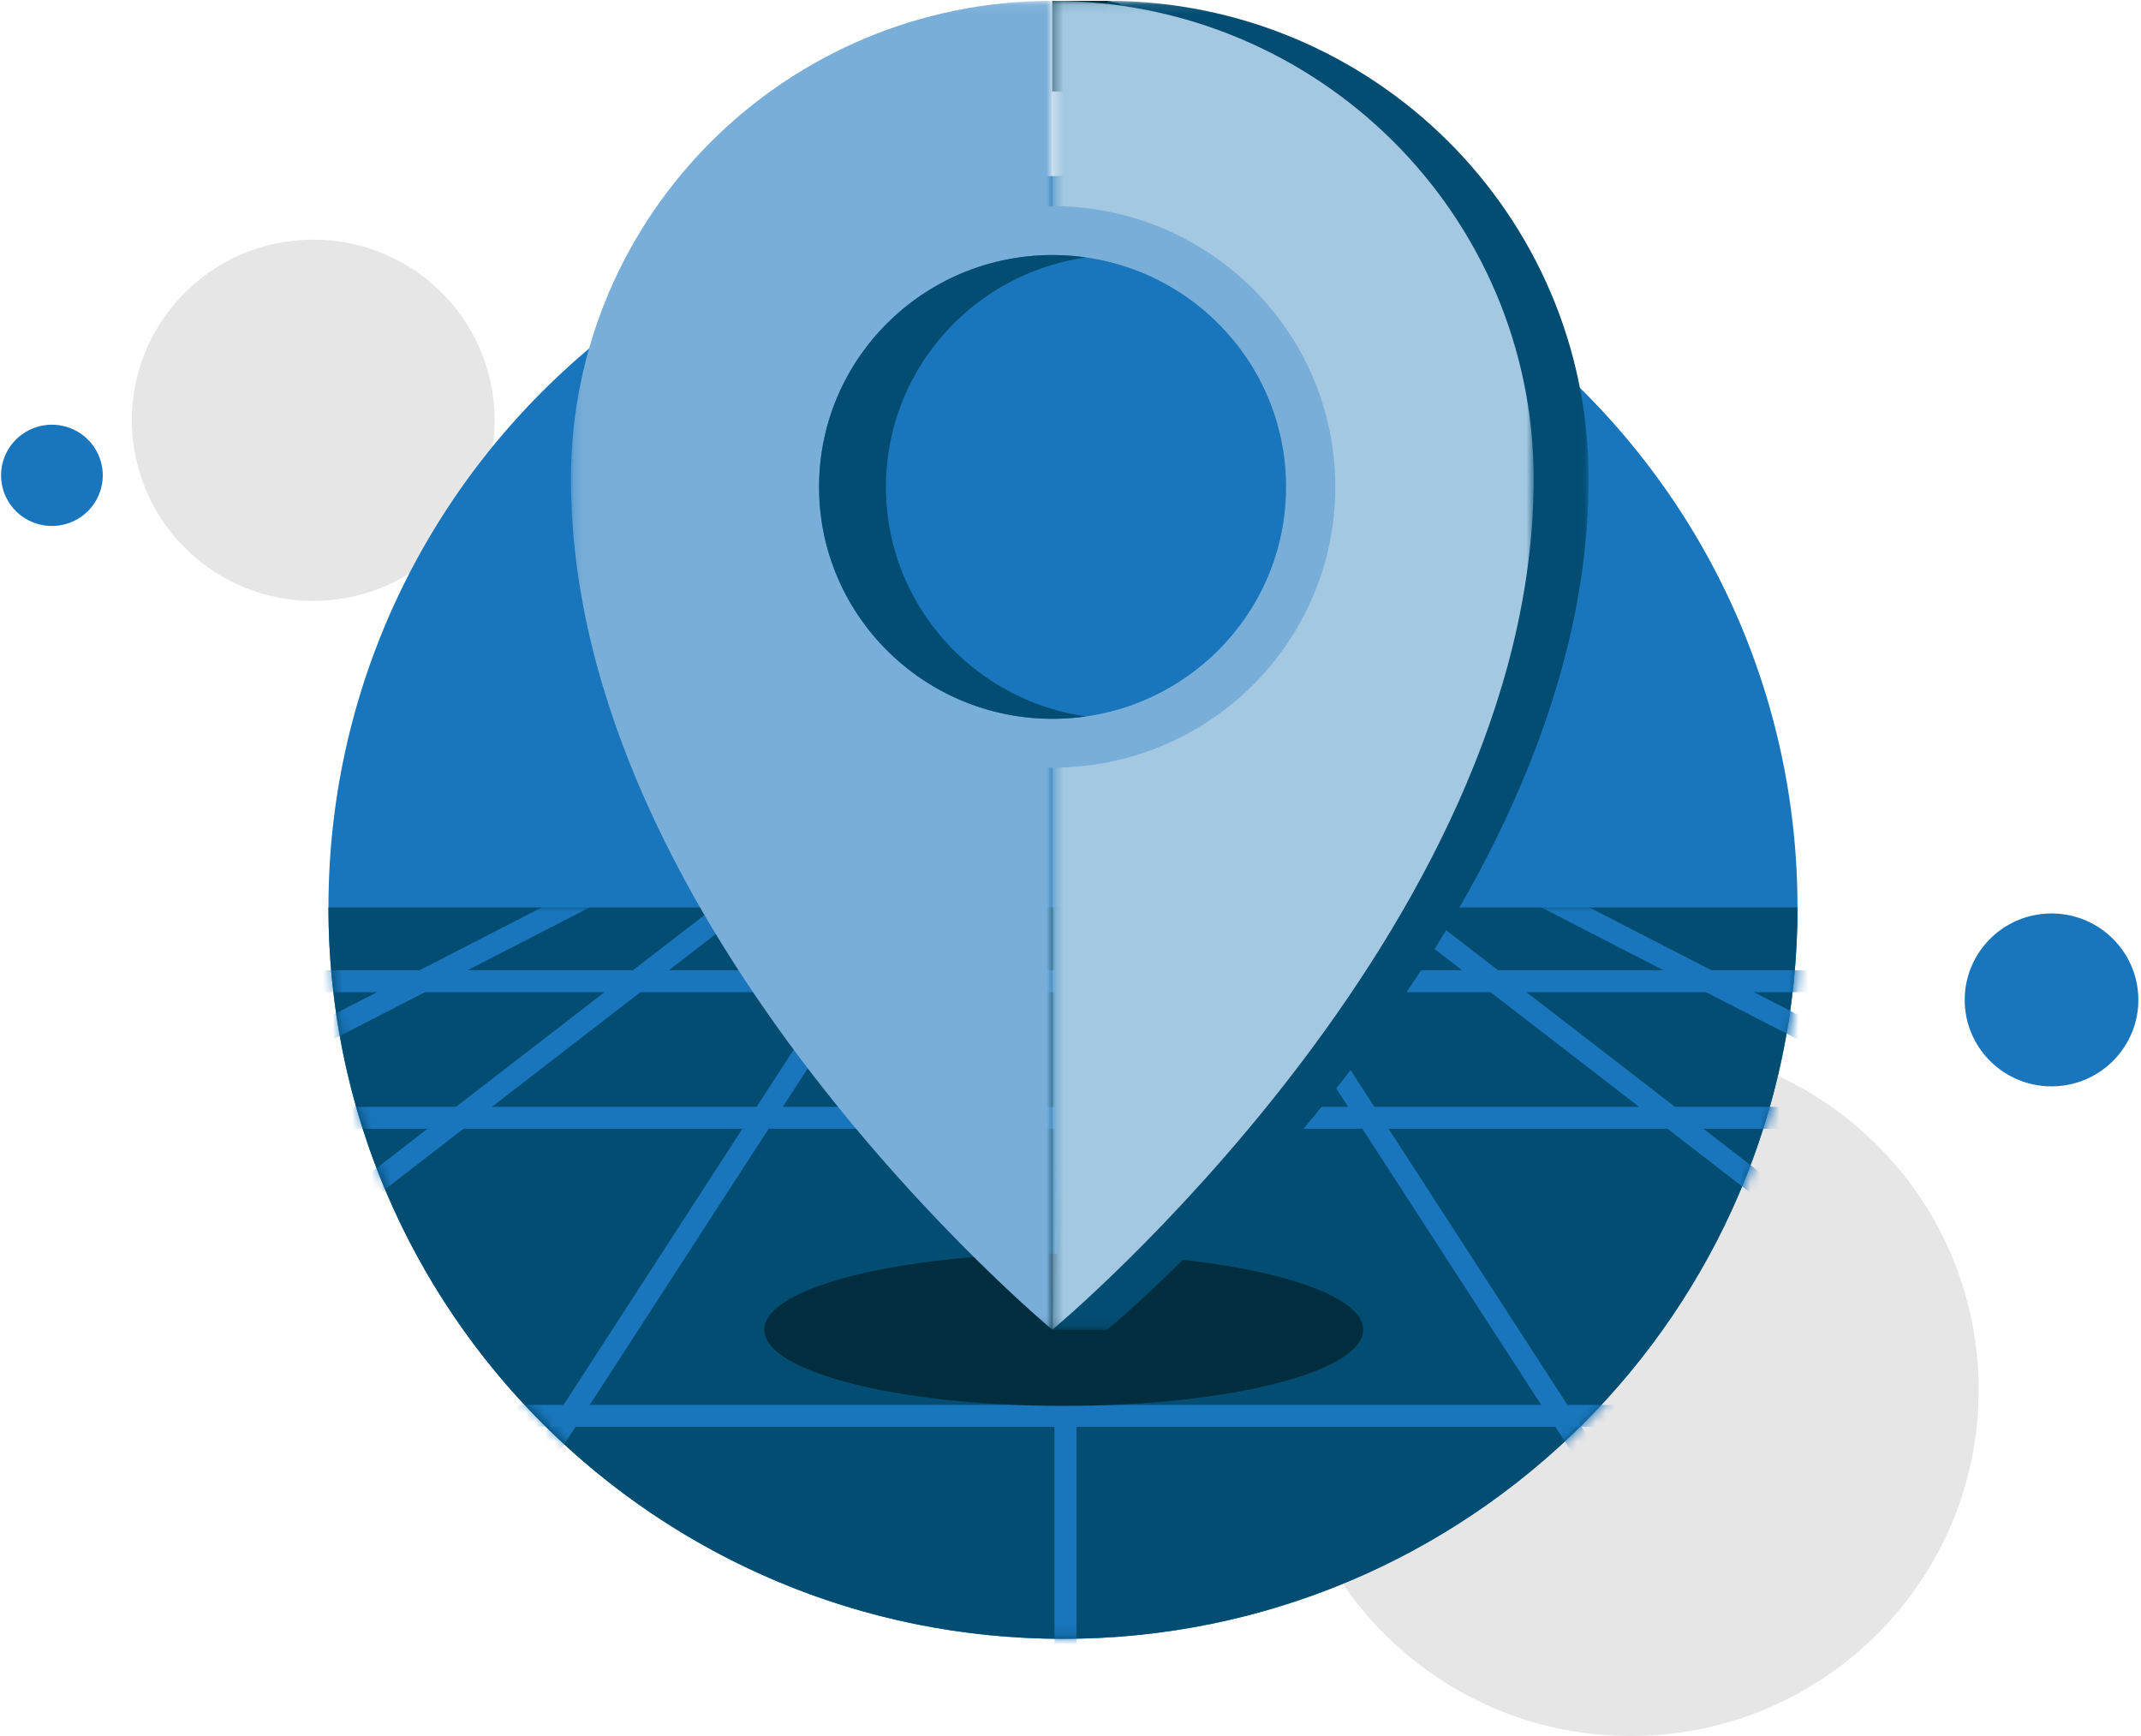 <svg xmlns="http://www.w3.org/2000/svg" xmlns:xlink="http://www.w3.org/1999/xlink" width="222" height="180" viewBox="0 0 222 180">
    <defs>
        <path id="a" d="M.226.006c0 41.84 34.14 75.756 76.254 75.756 42.114 0 76.255-33.917 76.255-75.756H.226z"/>
        <path id="c" d="M.371.086h55.584v137.79H.371z"/>
        <path id="e" d="M.344.086h49.912v137.79H.344z"/>
        <path id="g" d="M.203.086h49.912v137.79H.203z"/>
    </defs>
    <g fill="none" fill-rule="evenodd">
        <path fill="#E6E6E7" d="M205.166 144.095c0 19.83-16.145 35.905-36.06 35.905-19.915 0-36.06-16.075-36.06-35.905 0-19.83 16.145-35.905 36.06-35.905 19.915 0 36.06 16.075 36.06 35.905M47.436 54.94c-6.303 8.223-18.107 9.801-26.365 3.525-8.259-6.276-9.843-18.03-3.54-26.253 6.303-8.222 18.108-9.8 26.366-3.524 8.258 6.276 9.842 18.03 3.54 26.253"/>
        <path fill="#1A76BC" d="M221.724 103.676c0 4.95-4.03 8.962-9 8.962-4.972 0-9.001-4.013-9.001-8.962 0-4.95 4.03-8.962 9-8.962s9 4.012 9 8.962M9.573 52.472a5.286 5.286 0 0 1-7.388.987 5.234 5.234 0 0 1-.992-7.356 5.287 5.287 0 0 1 7.389-.988 5.234 5.234 0 0 1 .991 7.357M186.382 94.086c0 41.882-34.099 75.835-76.162 75.835-42.063 0-76.162-33.953-76.162-75.835 0-41.882 34.1-75.835 76.162-75.835 42.063 0 76.162 33.953 76.162 75.835"/>
        <path fill="#034D72" d="M110.22 169.92c42.063 0 76.162-33.952 76.162-75.834H34.058c0 41.882 34.1 75.835 76.162 75.835"/>
        <g transform="translate(34 94)">
            <mask id="b" fill="#fff">
                <use xlink:href="#a"/>
            </mask>
            <path fill="#1A76BC" d="M75.339 83.01h2.283V-2.133H75.34zM6.45 83.624l-1.92-1.228L59.682-2.746l1.92 1.227zM-64.799 83.906l-1.401-1.792L44.104-3.028l1.4 1.791zM-135.965 84.017l-1.05-2.014L28.44-3.14l1.05 2.015zM288.926 84.017L123.47-1.125l1.05-2.015 165.457 85.143zM217.76 83.906L107.457-1.237l1.4-1.791 110.305 85.142zM146.51 83.624L91.358-1.52l1.92-1.227 55.153 85.142z" mask="url(#b)"/>
            <path fill="#1A76BC" d="M-87.503 23.031h327.967v-2.269H-87.503zM-87.503 8.872h327.967V6.603H-87.503zM-87.503 53.935h327.967v-2.269H-87.503z" mask="url(#b)"/>
        </g>
        <g>
            <path fill="#012E3F" d="M141.353 137.876c0 4.361-13.904 7.896-31.055 7.896-17.152 0-31.056-3.535-31.056-7.896s13.904-7.897 31.056-7.897c17.151 0 31.055 3.536 31.055 7.897M116.123.37l-1.309-.284h-5.7v9.398h11.053z"/>
            <g transform="translate(108.77)">
                <mask id="d" fill="#fff">
                    <use xlink:href="#c"/>
                </mask>
                <path fill="#034D72" d="M6.043.086v109.8h-4.18l-1.492 27.99h5.672s49.912-41.46 49.912-88.228C55.955 22.276 33.609.086 6.043.086" mask="url(#d)"/>
            </g>
            <g transform="translate(108.77)">
                <mask id="f" fill="#fff">
                    <use xlink:href="#e"/>
                </mask>
                <path fill="#A4C8E2" d="M.344.086v137.79s49.912-41.46 49.912-88.228C50.256 22.276 27.91.086.344.086" mask="url(#f)"/>
            </g>
            <g transform="translate(59)">
                <mask id="h" fill="#fff">
                    <use xlink:href="#g"/>
                </mask>
                <path fill="#79AED8" d="M50.115.086v137.79S.203 96.416.203 49.648C.203 22.276 22.55.086 50.115.086" mask="url(#h)"/>
            </g>
            <path fill="#79AED8" d="M138.457 50.487c0 16.077-13.125 29.11-29.315 29.11s-29.315-13.033-29.315-29.11c0-16.076 13.125-29.11 29.315-29.11s29.315 13.034 29.315 29.11"/>
            <path fill="#1A76BC" d="M133.353 50.487c0 13.278-10.84 24.042-24.211 24.042-13.372 0-24.212-10.764-24.212-24.042 0-13.277 10.84-24.041 24.212-24.041s24.211 10.764 24.211 24.041"/>
            <path fill="#034D72" d="M91.867 50.487c0-12.108 9.016-22.12 20.744-23.792a24.58 24.58 0 0 0-3.47-.25c-13.371 0-24.21 10.765-24.21 24.042 0 13.278 10.839 24.042 24.21 24.042a24.58 24.58 0 0 0 3.47-.25c-11.728-1.671-20.744-11.684-20.744-23.792"/>
        </g>
    </g>
</svg>

